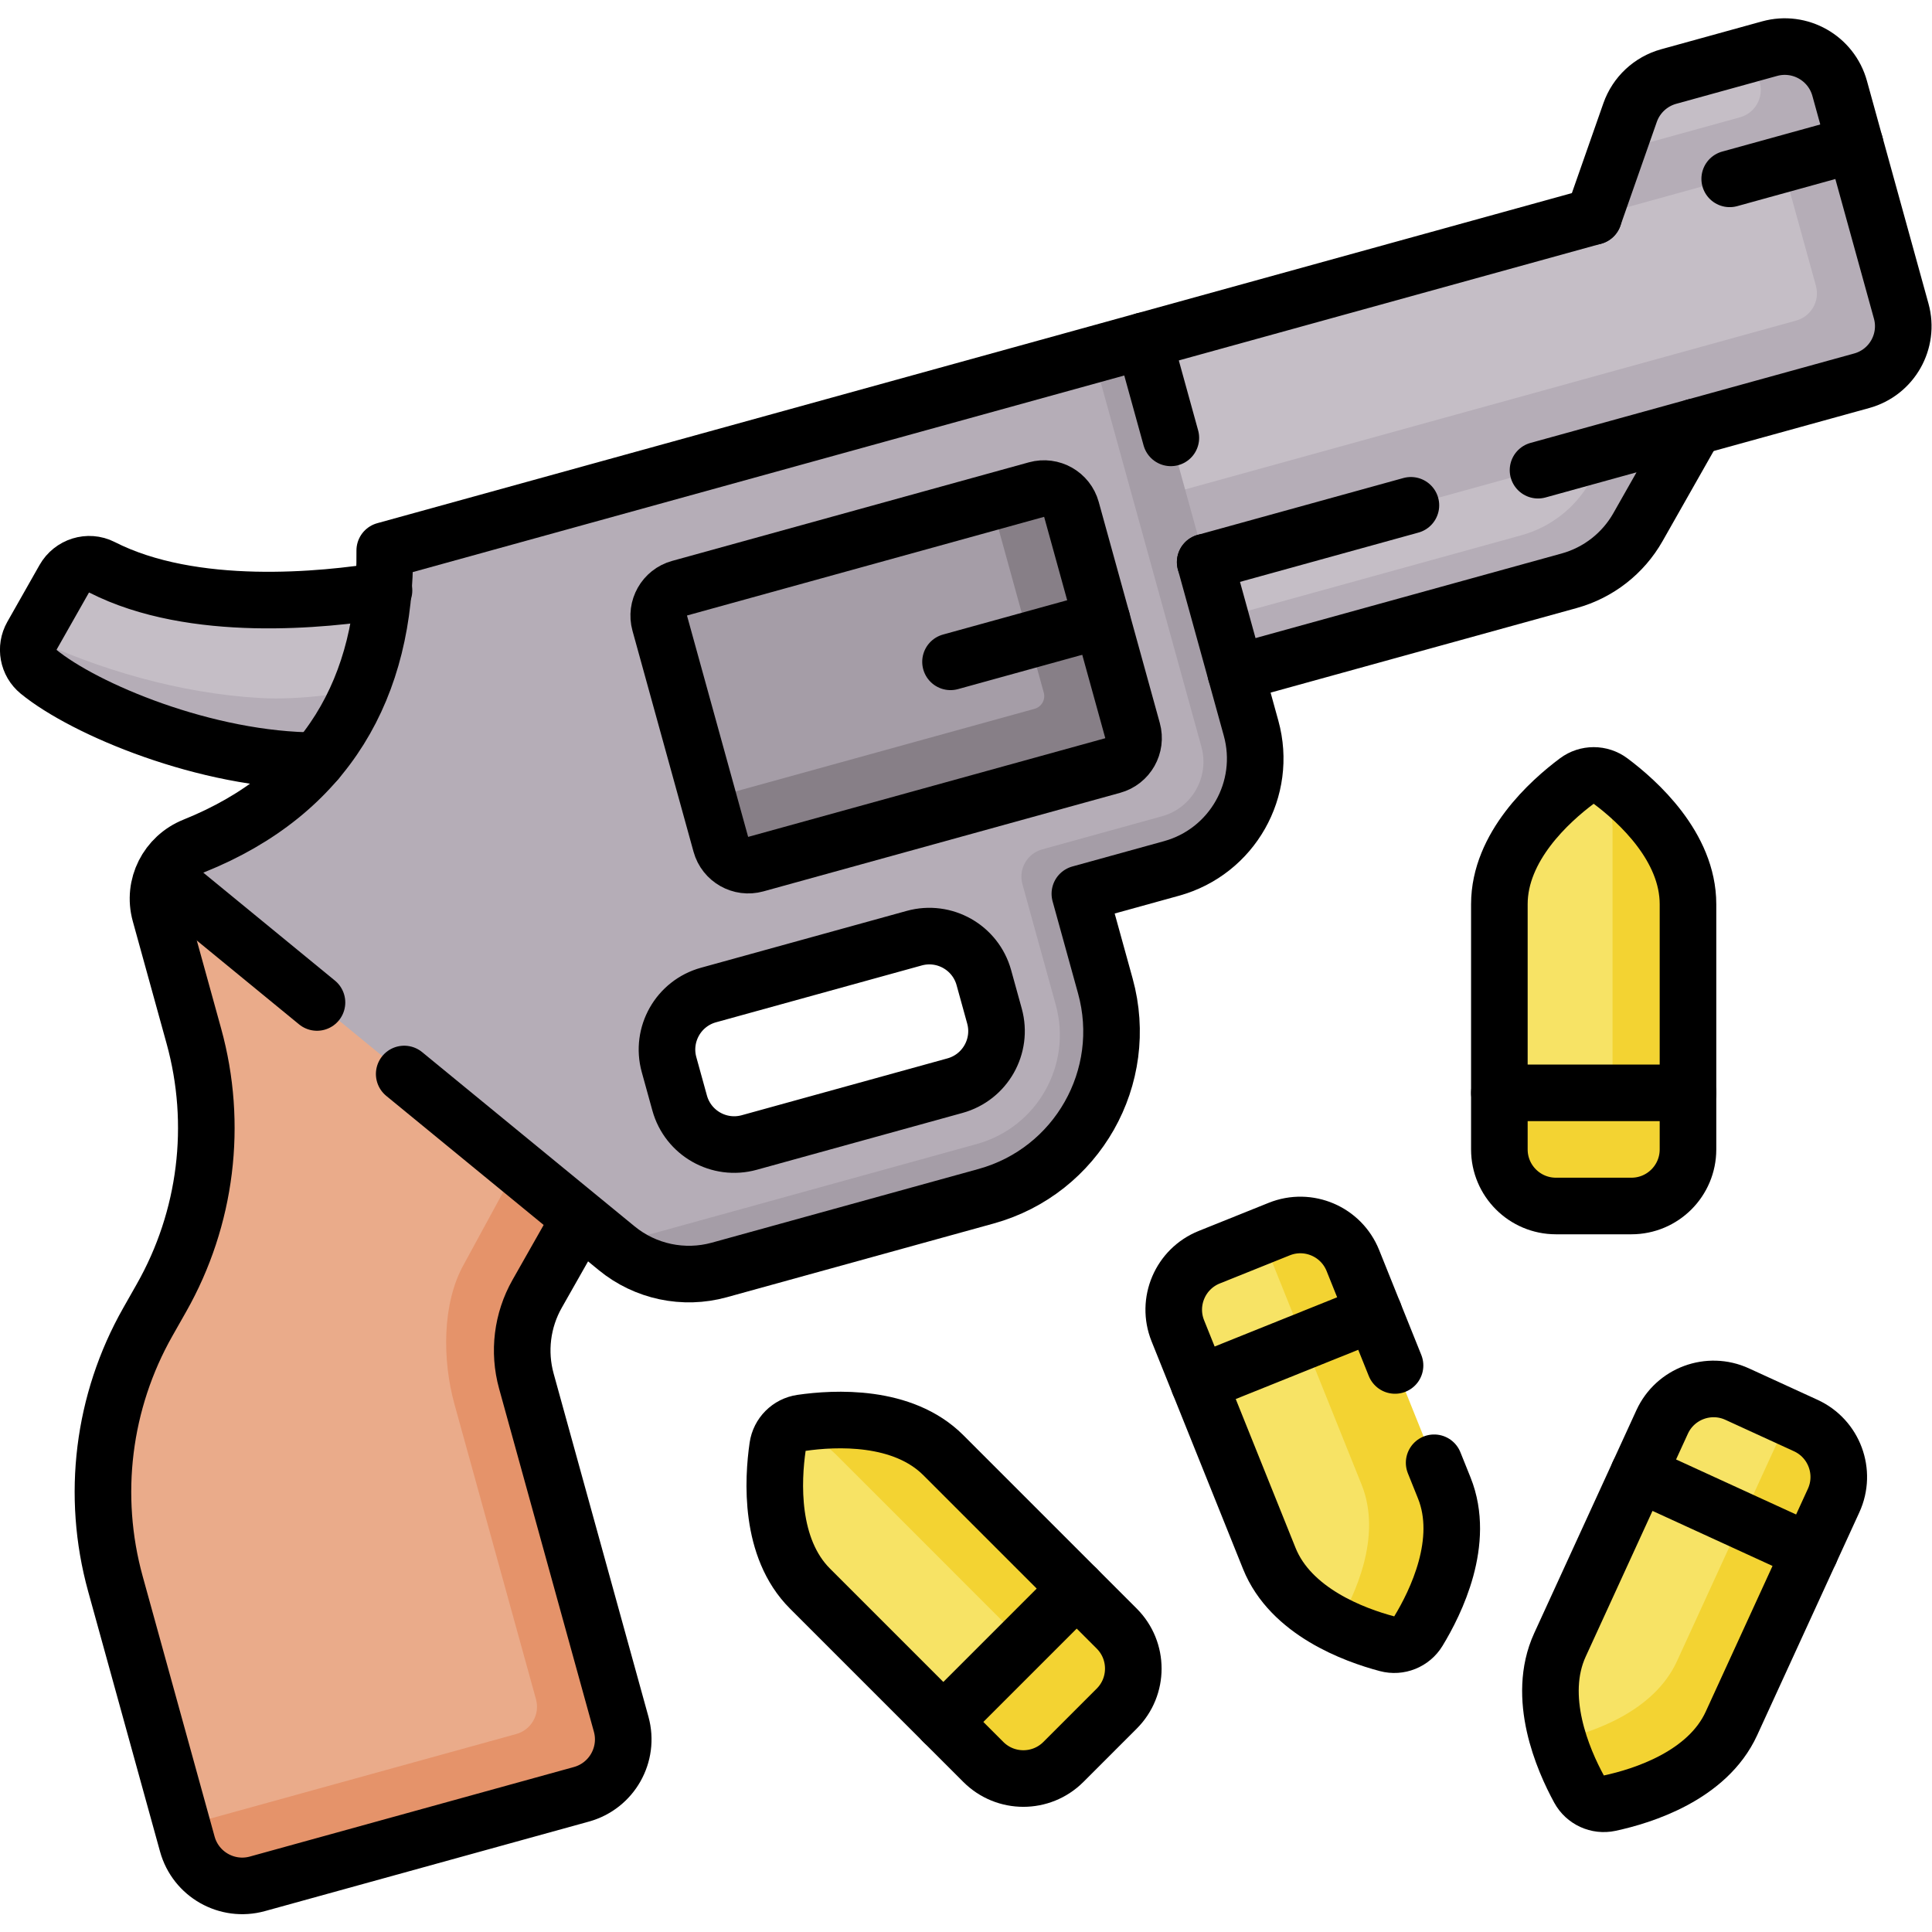 <?xml version="1.0" encoding="UTF-8" standalone="no"?>
<!-- Created with Inkscape (http://www.inkscape.org/) -->

<svg
   version="1.1"
   id="svg7872"
   xml:space="preserve"
   width="682.667"
   height="682.667"
   viewBox="0 0 682.667 682.667"
   xmlns="http://www.w3.org/2000/svg"
   xmlns:svg="http://www.w3.org/2000/svg"><defs
     id="defs7876"><clipPath
       clipPathUnits="userSpaceOnUse"
       id="clipPath7886"><path
         d="M 0,512 H 512 V 0 H 0 Z"
         id="path7884" /></clipPath></defs><g
     id="g7878"
     transform="matrix(1.333,0,0,-1.333,0,682.667)"><g
       id="g7880"><g
         id="g7882"
         clip-path="url(#clipPath7886)"><g
           id="g7888"
           transform="translate(120.157,334.872)"><path
             d="m 0,0 -18.367,20.745 c -15.862,-2.574 -50.604,-6.183 -74.753,6.133 -3.609,1.841 -8.035,0.43 -10.034,-3.096 l -8.53,-15.043 c -0.092,-0.162 -0.172,-0.327 -0.251,-0.493 C -85.339,-26.903 -13.366,-18.367 0,0"
             style="fill:#c5bec6;fill-opacity:1;fill-rule:nonzero;stroke:none"
             id="path7890" /></g><g
           id="g7892"
           transform="translate(120.157,334.872)"><path
             d="m 0,0 c 0,0 -29.643,-8.992 -51.148,-7.773 -21.505,1.218 -43.006,7.648 -60.787,16.019 -1.475,-3.105 -0.675,-6.856 2.021,-9.063 12.065,-9.873 44.396,-23.573 73.733,-23.573 l 51.247,7.371 z"
             style="fill:#b5adb7;fill-opacity:1;fill-rule:nonzero;stroke:none"
             id="path7894" /></g><g
           id="g7896"
           transform="translate(125.219,164.999)"><path
             d="m 0,0 c 4.853,11.594 22.134,47.53 22.134,47.53 l -53.7,78.197 -50.497,-10.818 c -1.343,-3.044 -1.68,-6.533 -0.732,-9.968 l 8.967,-32.455 c 6.453,-23.353 3.365,-48.314 -8.586,-69.391 l -3.628,-6.399 c -11.951,-21.076 -15.04,-46.037 -8.587,-69.39 l 17.761,-64.28 c 0,0 28.788,-9.717 100.072,17.485 C 33.26,-106.458 -4.852,-11.593 0,0"
             style="fill:#eaab8a;fill-opacity:1;fill-rule:nonzero;stroke:none"
             id="path7898" /></g><g
           id="g7900"
           transform="translate(123,177.059)"><path
             d="m 0,0 c -5.887,-10.382 -5.729,-25.577 -2.551,-37.081 l 21.628,-78.273 c 1.103,-3.994 -1.239,-8.125 -5.232,-9.227 l -88.494,-24.452 1.304,-4.721 c 2.222,-8.04 10.541,-12.758 18.582,-10.536 l 85.885,23.73 c 8.041,2.223 12.758,10.542 10.536,18.582 l -25.133,90.961 c -2.151,7.785 -1.121,16.105 2.862,23.13 L 32.889,15.925 17.471,32.118 Z"
             style="fill:#e5936a;fill-opacity:1;fill-rule:nonzero;stroke:none"
             id="path7902" /></g><g
           id="g7904"
           transform="translate(479.914,483.925)"><path
             d="m 0,0 -57.467,-29.17 -119.199,-32.936 4.799,-54.645 11.683,-20.016 99.068,22.236 30.46,29.583 44.984,26.573 z"
             style="fill:#c5bec6;fill-opacity:1;fill-rule:nonzero;stroke:none"
             id="path7906" /></g><g
           id="g7908"
           transform="translate(429.642,398.79)"><path
             d="m 0,0 -8.125,-14.328 c -3.951,-6.969 -10.511,-12.084 -18.233,-14.218 l -83.553,-23.086 7.848,-13.395 88.376,24.419 c 7.723,2.134 14.282,7.249 18.234,14.217 L 19.616,0.187 Z"
             style="fill:#b5adb7;fill-opacity:1;fill-rule:nonzero;stroke:none"
             id="path7910" /></g><g
           id="g7912"
           transform="translate(469.049,480.923)"><path
             d="m 0,0 12.309,-44.544 c 1.103,-3.993 -1.24,-8.124 -5.232,-9.227 l -169.24,-46.762 12.583,-17.275 174.034,48.087 c 7.985,2.206 12.67,10.468 10.464,18.453 L 22.692,-7.021 Z"
             style="fill:#b5adb7;fill-opacity:1;fill-rule:nonzero;stroke:none"
             id="path7914" /></g><g
           id="g7916"
           transform="translate(464.379,497.826)"><path
             d="m 0,0 c -0.01,0.033 -0.023,0.064 -0.033,0.098 l -22.018,-6.083 c -4.771,-1.319 -8.594,-4.892 -10.231,-9.563 l -3.608,-10.291 50.739,7.355 z"
             style="fill:#c5bec6;fill-opacity:1;fill-rule:nonzero;stroke:none"
             id="path7918" /></g><g
           id="g7920"
           transform="translate(469.071,499.229)"><path
             d="m 0,0 -4.726,-1.306 c 0.01,-0.033 0.024,-0.064 0.034,-0.097 l 2.089,-7.564 c 1.104,-3.993 -1.239,-8.124 -5.231,-9.226 l -32.748,-9.049 -6.042,-17.233 69.294,19.147 -4.088,14.792 C 16.36,-2.495 8.041,2.223 0,0"
             style="fill:#b5adb7;fill-opacity:1;fill-rule:nonzero;stroke:none"
             id="path7922" /></g><g
           id="g7924"
           transform="translate(253.148,224.347)"><path
             d="m 0,0 -54.535,-15.069 c -7.985,-2.206 -16.247,2.478 -18.453,10.464 L -75.8,5.573 c -2.207,7.986 2.478,16.247 10.463,18.453 l 54.535,15.07 C -2.817,41.302 5.444,36.617 7.651,28.632 L 10.464,18.453 C 12.67,10.468 7.985,2.206 0,0 m 36.605,193.743 -187.767,-51.882 c 0.366,-36.214 -15.354,-64.122 -50.557,-78.292 0,0 -6.605,-2.945 -8.267,-8.01 l 115.937,-95.075 c 4.169,-2.483 11.174,-4.362 15.921,-3.05 l 98.769,27.291 c 28.971,21.706 6.178,71.065 6.178,71.065 0,0 30.565,5.341 39.734,22.513 9.17,17.172 -29.948,115.44 -29.948,115.44"
             style="fill:#b5adb7;fill-opacity:1;fill-rule:nonzero;stroke:none"
             id="path7926" /></g><g
           id="g7928"
           transform="translate(289.753,418.09)"><path
             d="m 0,0 28.706,-103.891 c 2.206,-7.985 -2.478,-16.247 -10.464,-18.453 l -31.742,-8.77 c -3.993,-1.104 -6.335,-5.235 -5.232,-9.227 l 8.833,-31.966 c 4.413,-15.97 -4.957,-32.494 -20.927,-36.907 l -85.484,-23.619 c -4.746,-1.312 -9.664,-1.424 -14.345,-0.426 l 4.368,-3.582 c 7.593,-6.226 17.738,-8.374 27.202,-5.759 l 70.723,19.541 c 24.122,6.665 38.274,31.624 31.608,55.747 l -6.751,24.433 24.312,6.718 c 16.082,4.443 25.516,21.083 21.073,37.164 L 13.495,3.729 Z"
             style="fill:#a59da7;fill-opacity:1;fill-rule:nonzero;stroke:none"
             id="path7930" /></g><g
           id="g7932"
           transform="translate(290.714,319.16)"><path
             d="M 0,0 -27.986,59.869 -110.56,37.054 c -4.021,-1.112 -6.379,-5.271 -5.268,-9.291 l 12.871,-46.582 z"
             style="fill:#a59da7;fill-opacity:1;fill-rule:nonzero;stroke:none"
             id="path7934" /></g><g
           id="g7936"
           transform="translate(284.019,377.077)"><path
             d="m 0,0 c -1.111,4.021 -5.271,6.379 -9.291,5.268 l -12,-3.316 13.95,-50.487 c 0.515,-1.863 -0.578,-3.791 -2.441,-4.306 l -86.48,-23.895 3.316,-11.999 c 1.111,-4.021 5.27,-6.38 9.291,-5.269 l 94.573,26.131 c 4.02,1.111 6.379,5.271 5.269,9.291 z"
             style="fill:#877f87;fill-opacity:1;fill-rule:nonzero;stroke:none"
             id="path7938" /></g><g
           id="g7940"
           transform="translate(431.823,293.471)"><path
             d="m 0,0 c 0,5.071 -2.588,8 -8.092,12.988 -1.976,0.346 -4.061,-0.103 -5.748,-1.363 -7.189,-5.37 -20.536,-17.393 -20.536,-32.65 v -50 c 0,0 35.936,-7.652 40.141,-3.093 C 9.971,-69.559 0,0 0,0"
             style="fill:#f7e365;fill-opacity:1;fill-rule:nonzero;stroke:none"
             id="path7942" /></g><g
           id="g7944"
           transform="translate(426.912,305.096)"><path
             d="m 0,0 c -0.961,0.718 -2.054,1.167 -3.181,1.363 2.234,-4.23 3.714,-8.94 3.714,-14.011 V -82.65 h -29.998 v -15 c 0,-8.286 6.716,-15 15,-15 h 20 c 8.285,0 15,6.714 15,15 v 65 C 20.535,-17.393 7.189,-5.37 0,0"
             style="fill:#f3d332;fill-opacity:1;fill-rule:nonzero;stroke:none"
             id="path7946" /></g><g
           id="g7948"
           transform="translate(224.14,130.21)"><path
             d="m 0,0 c -3.586,3.586 -7.487,3.827 -14.906,3.463 -1.642,-1.154 -2.799,-2.946 -3.1,-5.029 -1.287,-8.881 -2.223,-26.82 8.566,-37.609 l 35.374,-35.373 c 0,0 30.103,11.221 30.103,21.338 C 56.037,-43.093 0,0 0,0"
             style="fill:#f7e365;fill-opacity:1;fill-rule:nonzero;stroke:none"
             id="path7950" /></g><g
           id="g7952"
           transform="translate(212.447,134.957)"><path
             d="M 0,0 C -1.187,-0.172 -2.277,-0.627 -3.213,-1.284 1.357,-2.697 5.735,-4.98 9.321,-8.566 L 58.814,-58.071 37.627,-79.295 48.215,-89.884 c 5.858,-5.857 15.355,-5.857 21.213,0 l 14.142,14.143 c 5.858,5.857 5.858,15.355 0,21.213 L 37.608,-8.566 C 26.819,2.223 8.881,1.287 0,0"
             style="fill:#f3d332;fill-opacity:1;fill-rule:nonzero;stroke:none"
             id="path7954" /></g><g
           id="g7956"
           transform="translate(333.293,183.996)"><path
             d="m 0,0 -12.751,-5.124 c -7.686,-3.089 -11.414,-11.824 -8.325,-19.511 L 3.159,-84.947 c 3.398,-8.455 10.781,-14.064 18.027,-17.701 13.079,5.255 23.904,22.806 18.383,36.543 L 13.426,-1.044 Z"
             style="fill:#f7e365;fill-opacity:1;fill-rule:nonzero;stroke:none"
             id="path7958" /></g><g
           id="g7960"
           transform="translate(358.611,178.004)"><path
             d="m 0,0 c -3.089,7.687 -11.825,11.414 -19.512,8.325 l -5.806,-2.333 c 1.43,-1.406 2.606,-3.117 3.402,-5.097 L 2.319,-59.419 c 5.521,-13.736 -1.751,-29.322 -6.452,-37.237 4.874,-2.448 9.685,-4.003 13.177,-4.931 3.203,-0.852 6.587,0.491 8.311,3.322 4.669,7.663 12.569,23.795 6.88,37.952 z"
             style="fill:#f3d332;fill-opacity:1;fill-rule:nonzero;stroke:none"
             id="path7962" /></g><g
           id="g7964"
           transform="translate(472.977,136.857)"><path
             d="m 0,0 -12.492,5.727 c -7.53,3.452 -16.435,0.146 -19.887,-7.385 l -27.087,-59.087 c -3.797,-8.283 -2.786,-17.5 -0.44,-25.26 12.813,-5.874 32.998,-1.651 39.167,11.806 L 8.48,-10.46 Z"
             style="fill:#f7e365;fill-opacity:1;fill-rule:nonzero;stroke:none"
             id="path7966" /></g><g
           id="g7968"
           transform="translate(486.05,114.363)"><path
             d="m 0,0 c 3.452,7.53 0.146,16.434 -7.385,19.886 l -5.688,2.608 c -0.036,-2.006 -0.469,-4.036 -1.359,-5.976 L -41.519,-42.57 c -6.169,-13.457 -22.481,-18.907 -31.46,-20.941 1.578,-5.22 3.76,-9.782 5.489,-12.954 1.586,-2.911 4.889,-4.441 8.13,-3.745 8.773,1.886 25.915,7.254 32.273,21.123 z"
             style="fill:#f3d332;fill-opacity:1;fill-rule:nonzero;stroke:none"
             id="path7970" /></g><g
           id="g7972"
           transform="translate(426.912,305.096)"><path
             d="m 0,0 c -2.647,1.978 -6.281,1.978 -8.929,0 -7.189,-5.37 -20.536,-17.394 -20.536,-32.65 v -65 c 0,-8.285 6.716,-15 15,-15 h 20 c 8.285,0 15,6.715 15,15 v 65 C 20.535,-17.394 7.189,-5.37 0,0 Z"
             style="fill:none;stroke:#000000;stroke-width:15;stroke-linecap:round;stroke-linejoin:round;stroke-miterlimit:10;stroke-dasharray:none;stroke-opacity:1"
             id="path7974" /></g><g
           id="g7976"
           transform="translate(397.447,222.445)"><path
             d="M 0,0 H 50"
             style="fill:none;stroke:#000000;stroke-width:15;stroke-linecap:round;stroke-linejoin:round;stroke-miterlimit:10;stroke-dasharray:none;stroke-opacity:1"
             id="path7978" /></g><g
           id="g7980"
           transform="translate(212.446,134.958)"><path
             d="m 0,0 c -3.27,-0.475 -5.839,-3.044 -6.313,-6.313 -1.287,-8.882 -2.222,-26.821 8.566,-37.61 l 45.963,-45.962 c 5.857,-5.857 15.354,-5.857 21.213,0 l 14.141,14.143 c 5.859,5.857 5.859,15.355 0,21.213 L 37.609,-8.567 C 26.82,2.222 8.881,1.286 0,0 Z"
             style="fill:none;stroke:#000000;stroke-width:15;stroke-linecap:round;stroke-linejoin:round;stroke-miterlimit:10;stroke-dasharray:none;stroke-opacity:1"
             id="path7982" /></g><g
           id="g7984"
           transform="translate(250.055,55.681)"><path
             d="M 0,0 35.355,35.354"
             style="fill:none;stroke:#000000;stroke-width:15;stroke-linecap:round;stroke-linejoin:round;stroke-miterlimit:10;stroke-dasharray:none;stroke-opacity:1"
             id="path7986" /></g><g
           id="g7988"
           transform="translate(369.792,150.178)"><path
             d="m 0,0 -11.181,27.826 c -3.089,7.688 -11.825,11.414 -19.511,8.325 L -49.25,28.694 C -56.937,25.605 -60.664,16.87 -57.575,9.184 l 24.235,-60.313 c 5.69,-14.158 22.556,-20.338 31.23,-22.64 3.193,-0.847 6.565,0.508 8.284,3.33 4.669,7.663 12.569,23.795 6.881,37.953 l -2.689,6.69"
             style="fill:none;stroke:#000000;stroke-width:15;stroke-linecap:round;stroke-linejoin:round;stroke-miterlimit:10;stroke-dasharray:none;stroke-opacity:1"
             id="path7990" /></g><g
           id="g7992"
           transform="translate(364.204,164.086)"><path
             d="M 0,0 -46.395,-18.644"
             style="fill:none;stroke:#000000;stroke-width:15;stroke-linecap:round;stroke-linejoin:round;stroke-miterlimit:10;stroke-dasharray:none;stroke-opacity:1"
             id="path7994" /></g><g
           id="g7996"
           transform="translate(418.572,37.874)"><path
             d="m 0,0 c 1.582,-2.9 4.887,-4.415 8.116,-3.721 8.774,1.885 25.916,7.253 32.275,21.123 l 27.087,59.087 c 3.452,7.531 0.146,16.434 -7.385,19.887 l -18.181,8.334 c -7.53,3.452 -16.433,0.146 -19.887,-7.385 L -5.062,38.238 C -11.419,24.368 -4.298,7.878 0,0 Z"
             style="fill:none;stroke:#000000;stroke-width:15;stroke-linecap:round;stroke-linejoin:round;stroke-miterlimit:10;stroke-dasharray:none;stroke-opacity:1"
             id="path7998" /></g><g
           id="g8000"
           transform="translate(479.799,100.728)"><path
             d="M 0,0 -45.451,20.836"
             style="fill:none;stroke:#000000;stroke-width:15;stroke-linecap:round;stroke-linejoin:round;stroke-miterlimit:10;stroke-dasharray:none;stroke-opacity:1"
             id="path8002" /></g><g
           id="g8004"
           transform="translate(294.937,309.205)"><path
             d="m 0,0 -94.574,-26.131 c -4.02,-1.111 -8.18,1.248 -9.291,5.268 l -16.186,58.582 c -1.111,4.02 1.248,8.179 5.268,9.291 l 94.573,26.131 c 4.021,1.111 8.181,-1.248 9.291,-5.269 L 5.268,9.291 C 6.379,5.271 4.021,1.111 0,0 Z"
             style="fill:none;stroke:#000000;stroke-width:15;stroke-linecap:round;stroke-linejoin:round;stroke-miterlimit:10;stroke-dasharray:none;stroke-opacity:1"
             id="path8006" /></g><g
           id="g8008"
           transform="translate(458.505,464.718)"><path
             d="M 0,0 33.236,9.183 45.462,-35.063 C 47.668,-43.048 42.983,-51.31 34.998,-53.516 L -9.247,-65.741"
             style="fill:none;stroke:#000000;stroke-width:15;stroke-linecap:round;stroke-linejoin:round;stroke-miterlimit:10;stroke-dasharray:none;stroke-opacity:1"
             id="path8010" /></g><g
           id="g8012"
           transform="translate(303.248,421.819)"><path
             d="M 0,0 119.199,32.936"
             style="fill:none;stroke:#000000;stroke-width:15;stroke-linecap:round;stroke-linejoin:round;stroke-miterlimit:10;stroke-dasharray:none;stroke-opacity:1"
             id="path8014" /></g><g
           id="g8016"
           transform="translate(407.695,387.493)"><path
             d="M 0,0 41.563,11.483 26.492,-15.093 C 22.541,-22.062 15.981,-27.177 8.259,-29.311 l -88.375,-24.418"
             style="fill:none;stroke:#000000;stroke-width:15;stroke-linecap:round;stroke-linejoin:round;stroke-miterlimit:10;stroke-dasharray:none;stroke-opacity:1"
             id="path8018" /></g><g
           id="g8020"
           transform="translate(319.469,363.115)"><path
             d="M 0,0 54.529,15.067"
             style="fill:none;stroke:#000000;stroke-width:15;stroke-linecap:round;stroke-linejoin:round;stroke-miterlimit:10;stroke-dasharray:none;stroke-opacity:1"
             id="path8022" /></g><g
           id="g8024"
           transform="translate(491.741,473.9)"><path
             d="m 0,0 -4.087,14.793 c -2.222,8.041 -10.542,12.758 -18.582,10.536 L -49.413,17.94 c -4.772,-1.318 -8.594,-4.89 -10.232,-9.562 l -9.649,-27.524"
             style="fill:none;stroke:#000000;stroke-width:15;stroke-linecap:round;stroke-linejoin:round;stroke-miterlimit:10;stroke-dasharray:none;stroke-opacity:1"
             id="path8026" /></g><g
           id="g8028"
           transform="translate(44.36,278.924)"><path
             d="M 0,0 39.665,-32.527"
             style="fill:none;stroke:#000000;stroke-width:15;stroke-linecap:round;stroke-linejoin:round;stroke-miterlimit:10;stroke-dasharray:none;stroke-opacity:1"
             id="path8030" /></g><g
           id="g8032"
           transform="translate(107.144,227.436)"><path
             d="m 0,0 56.321,-46.187 c 7.593,-6.226 17.738,-8.374 27.202,-5.758 l 70.723,19.541 c 24.122,6.665 38.274,31.623 31.609,55.746 l -6.751,24.433 24.312,6.717 c 16.081,4.445 25.515,21.083 21.072,37.165 l -12.163,44.022"
             style="fill:none;stroke:#000000;stroke-width:15;stroke-linecap:round;stroke-linejoin:round;stroke-miterlimit:10;stroke-dasharray:none;stroke-opacity:1"
             id="path8034" /></g><g
           id="g8036"
           transform="translate(187.81,248.374)"><path
             d="M 0,0 54.535,15.068 C 62.52,17.275 70.782,12.591 72.988,4.605 L 75.801,-5.574 C 78.007,-13.559 73.322,-21.82 65.337,-24.027 L 10.802,-39.095 c -7.985,-2.207 -16.246,2.478 -18.453,10.463 l -2.812,10.179 C -12.669,-10.468 -7.985,-2.206 0,0 Z"
             style="fill:none;stroke:#000000;stroke-width:15;stroke-linecap:round;stroke-linejoin:round;stroke-miterlimit:10;stroke-dasharray:none;stroke-opacity:1"
             id="path8038" /></g><g
           id="g8040"
           transform="translate(292.111,347.787)"><path
             d="M 0,0 -40.151,-11.094"
             style="fill:none;stroke:#000000;stroke-width:15;stroke-linecap:round;stroke-linejoin:round;stroke-miterlimit:10;stroke-dasharray:none;stroke-opacity:1"
             id="path8042" /></g><g
           id="g8044"
           transform="translate(310.365,396.062)"><path
             d="m 0,0 -7.117,25.758 -201.262,-55.611 c 0.365,-36.219 -15.347,-64.141 -50.563,-78.308 -7.131,-2.869 -11.046,-10.555 -8.999,-17.963 l 8.966,-32.451 c 6.453,-23.354 3.364,-48.315 -8.587,-69.391 l -3.627,-6.398 c -11.952,-21.076 -15.04,-46.037 -8.587,-69.391 l 19.065,-69 c 2.221,-8.041 10.541,-12.758 18.582,-10.536 l 85.884,23.73 c 8.041,2.222 12.759,10.541 10.537,18.582 l -25.133,90.96 c -2.151,7.785 -1.121,16.105 2.862,23.13 l 10.916,19.251"
             style="fill:none;stroke:#000000;stroke-width:15;stroke-linecap:round;stroke-linejoin:round;stroke-miterlimit:10;stroke-dasharray:none;stroke-opacity:1"
             id="path8046" /></g><g
           id="g8048"
           transform="translate(101.79,355.618)"><path
             d="m 0,0 c -15.861,-2.574 -50.604,-6.183 -74.752,6.133 -3.61,1.841 -8.037,0.429 -10.035,-3.095 l -8.53,-15.044 c -1.81,-3.192 -1.071,-7.231 1.77,-9.556 12.065,-9.874 44.396,-23.572 73.733,-23.572"
             style="fill:none;stroke:#000000;stroke-width:15;stroke-linecap:round;stroke-linejoin:round;stroke-miterlimit:10;stroke-dasharray:none;stroke-opacity:1"
             id="path8050" /></g></g></g></g></svg>
